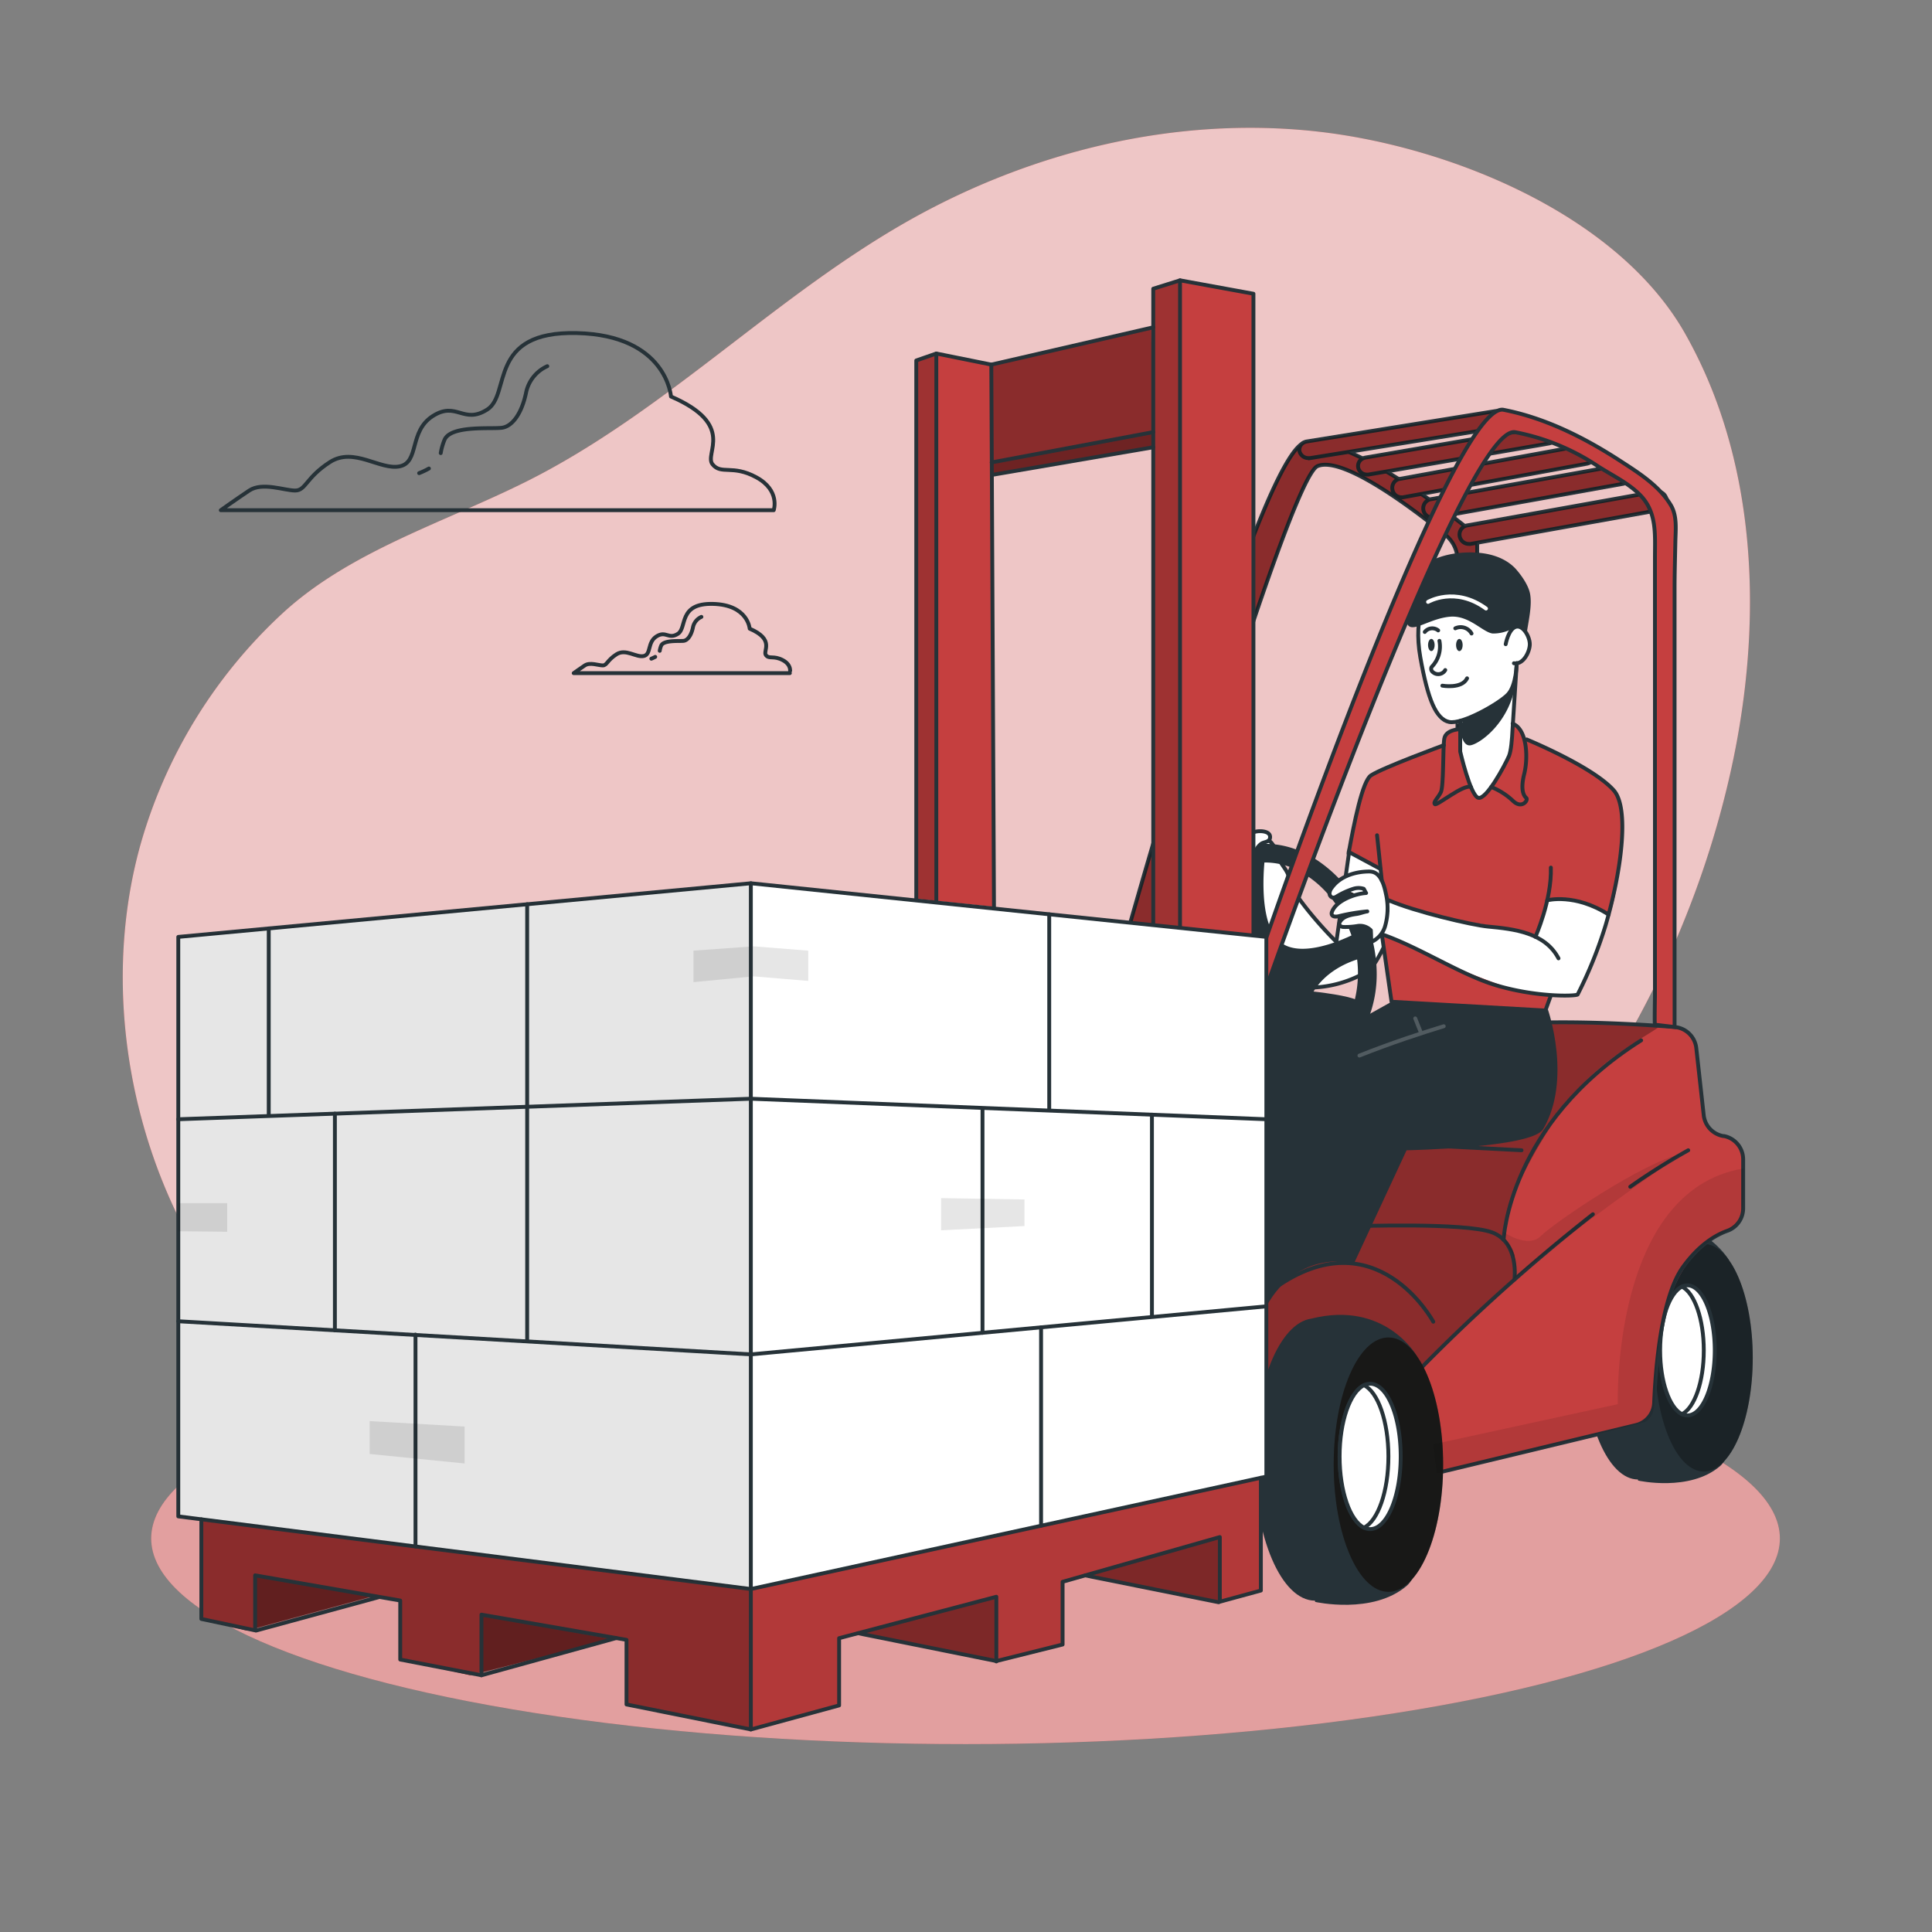 <svg xmlns="http://www.w3.org/2000/svg" viewBox="0 0 500 500"><rect x="0" y="0" width="500" height="500" fill="#808080" stroke="none"/><g id="freepik--background-simple--inject-2"><path d="M444.68,105.15c11,30.85,10,65.92,2.58,97.29-14.62,62.15-54,118.1-107.63,152.79S218.86,403,156.18,390.86c-30.94-6-61.42-18.3-84.18-40.1-34.1-32.68-48.29-86.6-35.69-132A129.59,129.59,0,0,1,72.9,158.92c19-17.62,45.79-24.68,68.32-36.9,33.27-18,60.42-45.8,93.3-64.55,32.16-18.33,69.89-27.56,106.66-23.4,33.67,3.81,77.28,21.25,94.86,52.15A119.93,119.93,0,0,1,444.68,105.15Z" style="fill:#C53F3F"></path><path d="M444.68,105.15c11,30.85,10,65.92,2.58,97.29-14.62,62.15-54,118.1-107.63,152.79S218.86,403,156.18,390.86c-30.94-6-61.42-18.3-84.18-40.1-34.1-32.68-48.29-86.6-35.69-132A129.59,129.59,0,0,1,72.9,158.92c19-17.62,45.79-24.68,68.32-36.9,33.27-18,60.42-45.8,93.3-64.55,32.16-18.33,69.89-27.56,106.66-23.4,33.67,3.81,77.28,21.25,94.86,52.15A119.93,119.93,0,0,1,444.68,105.15Z" style="fill:#fff;opacity:0.7"></path></g><g id="freepik--Shadow--inject-2"><ellipse cx="249.88" cy="398.15" rx="210.75" ry="53.22" style="fill:#C53F3F"></ellipse><ellipse cx="249.88" cy="398.15" rx="210.75" ry="53.22" style="fill:#fff;opacity:0.5"></ellipse></g><g id="freepik--Character--inject-2"><path d="M382.3,140.75V274.17l-5.1-.63V144.93a8.31,8.31,0,0,0-3.05-6.42c-7.45-6.06-26.49-20.73-33.19-17.87-6.28,2.68-34.14,94.17-47.8,140.15-4.61,15.5-7.6,25.83-7.6,25.83l-6.61,1.18s3-11.29,7.68-28.13c13.3-47.82,40.22-140.29,50.77-145.08h0a2,2,0,0,1,.63-.17c3-.29,6.86.74,11,2.53,1.19.51,2.41,1.08,3.65,1.71,2,1,4.08,2.15,6.12,3.37,1.09.65,2.18,1.31,3.26,2,2,1.26,3.93,2.55,5.78,3.82l2.1,1.46c1.95,1.4,3.77,2.73,5.37,3.93s2.75,2.1,3.81,2.93l1.48,1.17a4.29,4.29,0,0,1,1.62,3.14A1.37,1.37,0,0,1,382.3,140.75Z" style="fill:#C53F3F;stroke:#263238;stroke-miterlimit:10"></path><path d="M387.68,110.72l-38.59,6.22-10,1.61a3.13,3.13,0,0,1-.42,0,2.35,2.35,0,0,1-2.37-1.79,2.1,2.1,0,0,1,1.07-2.21h0a2.55,2.55,0,0,1,.84-.3l48.57-7.82a2.39,2.39,0,0,1,2.8,1.75A2.19,2.19,0,0,1,387.68,110.72Z" style="fill:#C53F3F;stroke:#263238;stroke-miterlimit:10"></path><path d="M400.82,114.78l-42,7.24-4.68.8a2.83,2.83,0,0,1-.41,0A2.29,2.29,0,0,1,351.5,121a2.18,2.18,0,0,1,1.24-2.37,2.34,2.34,0,0,1,.63-.21l46.63-8a2.29,2.29,0,0,1,2.68,1.79A2.22,2.22,0,0,1,400.82,114.78Z" style="fill:#C53F3F;stroke:#263238;stroke-miterlimit:10"></path><path d="M410.72,120l-42.82,7.82-4.81.88a1.9,1.9,0,0,1-.41,0,2.36,2.36,0,0,1-2.32-2,2.38,2.38,0,0,1,1.76-2.76l.14,0,47.63-8.7a2.37,2.37,0,0,1,2.74,1.94A2.41,2.41,0,0,1,410.72,120Z" style="fill:#C53F3F;stroke:#263238;stroke-miterlimit:10"></path><path d="M419.93,125.23l-44.56,8-4.22.75a2.09,2.09,0,0,1-.43,0,2.42,2.42,0,0,1-.72-4.72,1.46,1.46,0,0,1,.3-.07l48.78-8.75a2.42,2.42,0,1,1,.85,4.76Z" style="fill:#C53F3F;stroke:#263238;stroke-miterlimit:10"></path><path d="M430.39,131.52a2.23,2.23,0,0,1-1.09.5l-47,8.44-1.75.31a3.11,3.11,0,0,1-.43,0,2.42,2.42,0,0,1-.92-4.65,2,2,0,0,1,.49-.14l48.78-8.75a2.36,2.36,0,0,1,1.37.16,2.41,2.41,0,0,1,.57,4.1Z" style="fill:#C53F3F;stroke:#263238;stroke-miterlimit:10"></path><path d="M429.3,132l-47,8.44a1.37,1.37,0,0,1,0,.29v71l-5.1,7.16V144.93a8.31,8.31,0,0,0-3.05-6.42c-7.45-6.06-26.49-20.73-33.19-17.87-6.28,2.68-34.14,94.17-47.8,140.15l-5.68,1-.85-2.14c13.3-47.82,40.22-140.29,50.77-145.08h0a2.55,2.55,0,0,1,.84-.3l48.57-7.82a2.39,2.39,0,0,1,2.8,1.75,2.19,2.19,0,0,1-1.95,2.51l-38.59,6.22c1.19.51,2.41,1.08,3.65,1.71a2.34,2.34,0,0,1,.63-.21l46.63-8a2.29,2.29,0,0,1,2.68,1.79,2.22,2.22,0,0,1-1.86,2.58l-42,7.24c1.09.65,2.18,1.31,3.26,2l.14,0,47.63-8.7a2.37,2.37,0,0,1,2.74,1.94,2.41,2.41,0,0,1-1.91,2.8l-42.82,7.82,2.1,1.46a1.46,1.46,0,0,1,.3-.07l48.78-8.75a2.42,2.42,0,1,1,.85,4.76l-44.56,8c1.47,1.1,2.75,2.1,3.81,2.93a2,2,0,0,1,.49-.14l48.78-8.75a2.36,2.36,0,0,1,1.37.16c.22,1.41.4,2.78.57,4.1A2.23,2.23,0,0,1,429.3,132Z" style="opacity:0.3"></path><path d="M447.41,326.06s-7.3-12.76-24.32-8.49c-7.37,1-13.21,15.24-13.21,32.63,0,18,6.28,32.65,14,32.69l.06.28s13.34,3,21.21-3.74S447.41,326.06,447.41,326.06Z" style="fill:#263238"></path><ellipse cx="440.94" cy="351.38" rx="12.67" ry="29.45" style="fill:#263238"></ellipse><ellipse cx="440.94" cy="351.38" rx="12.67" ry="29.45" style="opacity:0.3"></ellipse><path d="M443.78,349.48c0,9.3-3.17,16.83-7.08,16.83a3.2,3.2,0,0,1-1.41-.33h0c-3.22-1.58-5.65-8.36-5.65-16.5s2.43-14.91,5.65-16.49h0a3.22,3.22,0,0,1,1.41-.34C440.61,332.65,443.78,340.19,443.78,349.48Z" style="fill:#fff;stroke:#263238;stroke-miterlimit:10"></path><path d="M440.94,349.48c0,8.14-2.42,14.92-5.65,16.5h0c-3.22-1.58-5.65-8.36-5.65-16.5s2.43-14.91,5.65-16.49h0C438.52,334.57,440.94,341.35,440.94,349.48Z" style="fill:#fff;stroke:#263238;stroke-miterlimit:10"></path><path d="M451.14,304.68c0,6.13.65,11.33-4.12,13.86s-13.24,6.51-17,25.51c-3.37,17,.44,22.7-5.28,24.25-4.45,1.22-38.25,9.42-52.89,13l-6.73,1.63-36.49-24.44-.89-.6-4.05-2.72,4.05-18.9.47-2.2,19.22-26.91,33-33.26,16-9.76s37.89.47,39.91,2.72,2.55,3.47,3.53,12.6-.18,12.75,6,14.54c5.35,1.53,5.38,3.86,5.3,8.44C451.16,303.12,451.14,303.87,451.14,304.68Z" style="fill:#C53F3F"></path><path d="M429.64,265.5s-.32.24-.33.27c-2.79,2.23-16.16,8.74-24.26,20.22s-16.1,26.18-15.93,34.87A6.88,6.88,0,0,1,392,325v5.88c-15.2,13.76-26,25.78-26,25.78l-37.37,1.8-.89,0V334.7l.47-.66,19.22-26.91,33-33.26,16-9.76S418.23,264.39,429.64,265.5Z" style="opacity:0.3"></path><path d="M370.16,381.62l53.28-12.83a6.15,6.15,0,0,0,4.65-5.73c.35-8.67,1.75-27.29,7.49-35.2,4.16-5.75,8.43-8.24,11.44-9.32a6.17,6.17,0,0,0,4.11-5.81V300.06a6.16,6.16,0,0,0-5-6.06l-.21,0a6.16,6.16,0,0,1-5-5.4L439,271.27a6.15,6.15,0,0,0-5.63-5.48c-10.93-.86-37-2.45-53.52.44" style="fill:none;stroke:#263238;stroke-linecap:round;stroke-linejoin:round"></path><path d="M421.91,307.13a168.59,168.59,0,0,1,15-9.44" style="fill:none;stroke:#263238;stroke-linecap:round;stroke-linejoin:round"></path><path d="M367.3,354.52a468,468,0,0,1,44.94-40.27" style="fill:none;stroke:#263238;stroke-linecap:round;stroke-linejoin:round"></path><path d="M370.93,342.06s-14.68-27.27-40.92-8.77" style="fill:none;stroke:#263238;stroke-linecap:round;stroke-linejoin:round"></path><path d="M391.94,331.12s1.29-9.63-5.88-12.21-35.59-1.56-35.59-1.56" style="fill:none;stroke:#263238;stroke-linecap:round;stroke-linejoin:round"></path><path d="M389.12,320.86s1.27-30,35.61-51.62" style="fill:none;stroke:#263238;stroke-linecap:round;stroke-linejoin:round"></path><path d="M366.55,350.75s-8.15-14.26-27.18-9.49c-8.23,1.16-14.76,17-14.76,36.46,0,20.15,7,36.49,15.69,36.53l.06.32s14.92,3.38,23.72-4.18S366.55,350.75,366.55,350.75Z" style="fill:#263238"></path><ellipse cx="359.32" cy="379.05" rx="14.16" ry="32.91" style="fill:#222221"></ellipse><ellipse cx="359.32" cy="379.05" rx="14.16" ry="32.91" style="opacity:0.3"></ellipse><path d="M362.5,376.92c0,10.39-3.55,18.81-7.92,18.81a3.57,3.57,0,0,1-1.58-.38h0c-3.6-1.76-6.31-9.34-6.31-18.43s2.71-16.67,6.31-18.43h0a3.57,3.57,0,0,1,1.58-.38C359,358.11,362.5,366.54,362.5,376.92Z" style="fill:#fff;stroke:#263238;stroke-miterlimit:10"></path><path d="M359.32,376.92c0,9.09-2.71,16.67-6.32,18.43h0c-3.6-1.76-6.31-9.34-6.31-18.43s2.71-16.67,6.31-18.43h0C356.61,360.25,359.32,367.83,359.32,376.92Z" style="fill:#fff;stroke:#263238;stroke-miterlimit:10"></path><path d="M447,318.54c-4.78,2.54-13.24,6.51-17,25.51-3.37,17,.44,22.7-5.28,24.25-4.45,1.22-38.25,9.42-52.89,13l-.91-7.52,47.77-10.38s-1.71-55.24,32.47-61c0,.71,0,1.46,0,2.27C451.14,310.81,451.79,316,447,318.54Z" style="opacity:0.1"></path><path d="M389.12,318.88s6.32,4.35,9.65,1,26-18.84,36.51-21.33c0,0-34.41,24-45.51,34.35,0,0,5.72-3.05,0-11Z" style="opacity:0.1"></path><path d="M322.47,224.18s2.26,25.07,14,31.35A30,30,0,0,0,354,251.31c4.07-2.54,12.25-26.51,13-28.83l-17.75-2.65-3.4,23.93s-7.77-7.57-12.28-15.17c.58-2.82-2.09-4.49-2.83-6.93C327.32,210.59,322.47,224.18,322.47,224.18Z" style="fill:#fff;stroke:#263238;stroke-linecap:round;stroke-linejoin:round"></path><path d="M388,186.94s5,0,7.08,4.46c0,0,18.89,7.76,22.54,13.18s2,26.91-2.53,36.17a27,27,0,0,1-13.29,12.62L400,261.52l-39.27-.41-3.84-24.65.15-11.55-7.94-4.44s2.35-18.1,5.73-19.8S373,192.9,373,192.9s1-3,3-3.85S388,186.94,388,186.94Z" style="fill:#C53F3F"></path><path d="M416.32,236.69s-4.82,17.31-8,20.69c0,0-8.55.68-15-.9s-33-12.35-36.19-15.65,2.82-7.34,2.82-7.34a117.46,117.46,0,0,0,12.86,3.75c7.58,1.78,20.82,3,24.54,5.21l3.06-9.46A19.25,19.25,0,0,1,416.32,236.69Z" style="fill:#fff"></path><path d="M367,159.06s-.68,5.32,1.38,15.4,3.73,12.71,6.61,12.41,2.88,1.33,2.88,1.33v6.3s2.87,11.31,4.62,11.95,6.88-8.64,8.13-11.27,1.26-14.32,1.26-14.32l.59-9.21a4.26,4.26,0,0,0,3.41-4.93c-.63-4.14-5.39-9.63-5.39-9.63S375.53,153.52,367,159.06Z" style="fill:#fff"></path><path d="M327.73,255.53s22,1.32,24.25,3.81,1.74,8.46,1.74,8.46l4.54,3.23-7.79,55.82S336,323.1,327.73,338.09Z" style="fill:#263238"></path><path d="M372.52,165.85a7.55,7.55,0,0,1-1.81,6.54,1.31,1.31,0,0,0-.27.35,1.07,1.07,0,0,0,.38,1.2,2.09,2.09,0,0,0,3.21-.53" style="fill:none;stroke:#263238;stroke-linecap:round;stroke-linejoin:round"></path><path d="M372.2,163.15a2.46,2.46,0,0,0-3.47.4" style="fill:none;stroke:#263238;stroke-linecap:round;stroke-linejoin:round"></path><path d="M376.63,162.61a3.24,3.24,0,0,1,4.2,1.34" style="fill:none;stroke:#263238;stroke-linecap:round;stroke-linejoin:round"></path><path d="M371.28,166.93c0,.87-.38,1.57-.85,1.57s-.85-.7-.85-1.57.38-1.58.85-1.58S371.28,166.06,371.28,166.93Z" style="fill:#263238"></path><ellipse cx="377.68" cy="166.93" rx="0.85" ry="1.58" style="fill:#263238"></ellipse><path d="M373.28,177.45s5.05.9,6.4-1.9" style="fill:none;stroke:#263238;stroke-linecap:round;stroke-linejoin:round"></path><path d="M369.58,153s-3.95,6.24-2,17.13,4.05,16,7.45,16.71,13-4.77,15.22-7.12,2.26-8.1,2.26-8.1" style="fill:none;stroke:#263238;stroke-linecap:round;stroke-linejoin:round"></path><path d="M389.67,166.72s.69-3.84,2.56-4.48,3.68,2.48,3.68,4.48-1.74,5.4-4.11,4.93" style="fill:none;stroke:#263238;stroke-linecap:round;stroke-linejoin:round"></path><path d="M391.69,162.53a10.35,10.35,0,0,1-5.38,1.42c-2.54-.27-6.07-4.75-11-4.35s-9.1,3.75-10.71,2.41.81-4.95.81-4.95l1.13-1.43s-.3-3.06-.3-5.61,4.09-6.48,12.52-7,12.18,2.74,13.54,4.24c.32.36,3,3.38,3.64,6.22.7,3.22-.53,7.88-.83,10.51C393.81,161.34,391.69,162.53,391.69,162.53Z" style="fill:#263238"></path><path d="M369.58,155.77s6.95-4.14,15,1.72" style="fill:none;stroke:#fff;stroke-linecap:round;stroke-linejoin:round"></path><path d="M377.9,186.58v7.92s2.57,11.18,4.62,11.95,6.94-8.35,8-10.79c.55-1.31.8-4.37.92-6.94l1.09-17.07" style="fill:none;stroke:#263238;stroke-linecap:round;stroke-linejoin:round"></path><path d="M377.68,188.72s-3.51.13-3.9,2.44-.12,12.33-.89,13.87-2.06,2.57-1.55,3.09,7.52-5.35,9.35-4.41" style="fill:none;stroke:#263238;stroke-linecap:round;stroke-linejoin:round"></path><path d="M385.93,203.67a18,18,0,0,1,5.58,3.55c2.32,2.31,4.12-.17,3.47-.73s-1.54-2.1-.51-6.21.8-11.55-3-13" style="fill:none;stroke:#263238;stroke-linecap:round;stroke-linejoin:round"></path><path d="M349,220.9c1.47-8.08,3.6-18.79,5.81-20.23,3.19-2.07,18.86-7.81,18.86-7.81" style="fill:none;stroke:#263238;stroke-linecap:round;stroke-linejoin:round"></path><polyline points="355.33 226 360.13 259.25 399.95 261.52 401.35 257.66" style="fill:none;stroke:#263238;stroke-linecap:round;stroke-linejoin:round"></polyline><line x1="359.09" y1="235.67" x2="347.18" y2="230.3" style="fill:none;stroke:#222221;stroke-linecap:round;stroke-linejoin:round"></line><path d="M354,239.43a34.13,34.13,0,0,0-14-17.38c-6.39-3.85-13.32-4.69-19.53-2.36s-10.89,7.51-13.17,14.61a30.49,30.49,0,0,0-1.19,5.41l4.79.64a24,24,0,0,1,1-4.57c1.82-5.66,5.45-9.77,10.25-11.57a15.58,15.58,0,0,1,5.45-1,19.14,19.14,0,0,1,9.89,2.95,26.45,26.45,0,0,1,7,6.24,31.54,31.54,0,0,1,4.9,8.69,29.27,29.27,0,0,1,.83,19.11c-1.82,5.66-5.45,9.77-10.25,11.57a16.64,16.64,0,0,1-12.36-.47v5.16a22.15,22.15,0,0,0,6.9,1.13,20.37,20.37,0,0,0,7.15-1.3c6.21-2.33,10.89-7.52,13.17-14.62a31.6,31.6,0,0,0,1.46-9.54A36.41,36.41,0,0,0,354,239.43Z" style="fill:#263238"></path><path d="M327.49,220.83s-2.51,17.38,3.64,22.8,20.3-2.38,20.3-2.38l2.2,6.43s-18.23,3.06-16,21.35l-10.36,1.35V242.43l-8.5-1.09s.53-8.63-5.49-13.38A35.7,35.7,0,0,1,327.49,220.83Z" style="fill:#263238"></path><path d="M357.61,241.78c10,3.51,20.24,10.36,29.31,13.13,10.59,3.23,20.76,2.92,21.37,2.47a111.49,111.49,0,0,0,7.26-18c4-13.63,6.24-30.12,2.1-34.83-5.41-6.15-22.54-13.18-22.54-13.18" style="fill:none;stroke:#263238;stroke-linecap:round;stroke-linejoin:round"></path><path d="M377.9,188.2s.24,5.22,2.79,4.66,9.64-5.76,11.43-15.27a18,18,0,0,1-6.19,5.28c-4.21,2.24-7.2,3.45-7.2,3.45Z" style="fill:#263238"></path><path d="M358.43,230.22c-.49-1.94-1.37-4.12-3.19-4.57a4.38,4.38,0,0,0-1.25-.1c-3.55.08-7.3,1.34-9.35,4.24a2.58,2.58,0,0,0-.56,1.38,1.11,1.11,0,0,0,.82,1.13,1.65,1.65,0,0,0,1-.28,19.93,19.93,0,0,1,4.35-2,4.38,4.38,0,0,1,2.68,0c.17.22.45.87.62,1.09-2.86.18-7.69,1.92-8.81,4.81a1.13,1.13,0,0,0-.09.72c.19.67,1.15.64,1.83.47a48.39,48.39,0,0,1,7.38-1.24c-.92.13-1.82.52-2.73.66-1.64.23-3.49.61-4.33,2a1,1,0,0,0-.15.83c.13.35.56.49.94.54a18.93,18.93,0,0,0,3.75-.26,3.94,3.94,0,0,1,3.44,1.13c.07,1.1.05,1.92.12,3a6.4,6.4,0,0,0,3.54-4,16.8,16.8,0,0,0,.36-7.88C358.7,231.42,358.58,230.83,358.43,230.22Z" style="fill:#fff;stroke:#263238;stroke-linecap:round;stroke-linejoin:round"></path><path d="M397.36,242.45s4.26-9.46,4-17.92" style="fill:none;stroke:#263238;stroke-linecap:round;stroke-linejoin:round"></path><path d="M400.59,261.24s6.34,18.19-1.24,31c-2.87,4.86-35.33,5.45-35.33,5.45l-13.55,29.16-15.29-53.67,24.95-13.93Z" style="fill:#263238"></path><line x1="362.85" y1="296.09" x2="393.77" y2="297.69" style="fill:none;stroke:#263238;stroke-linecap:round;stroke-linejoin:round"></line><path d="M359.43,233c6.61,2.91,21.55,6.42,25.67,6.8,6.73.62,14.74,1.55,18.24,8.22" style="fill:none;stroke:#263238;stroke-linecap:round;stroke-linejoin:round"></path><path d="M400.42,233s7.15-1.91,15.9,3.7" style="fill:none;stroke:#263238;stroke-linecap:round;stroke-linejoin:round"></path><g style="opacity:0.2"><path d="M373.64,265.59c-5.46,1.66-13.48,4.27-21.82,7.59" style="fill:none;stroke:#fff;stroke-linecap:round;stroke-linejoin:round"></path><line x1="367.57" y1="266.84" x2="366.26" y2="263.56" style="fill:none;stroke:#fff;stroke-linecap:round;stroke-linejoin:round"></line></g><line x1="357.61" y1="227.89" x2="356.38" y2="216.16" style="fill:none;stroke:#263238;stroke-linecap:round;stroke-linejoin:round"></line><path d="M316.44,220.4c-1.3,1.41-2.54,3.13-2.38,5a1.23,1.23,0,0,0,.53,1,1.27,1.27,0,0,0,1.34-.42,4.72,4.72,0,0,0,1.31-2.21C317.47,223,318.33,218.36,316.44,220.4Z" style="fill:#fff;stroke:#263238;stroke-linecap:round;stroke-linejoin:round"></path><path d="M320.89,222a19,19,0,0,1-2.44,3.14.35.35,0,0,1-.13.08.28.28,0,0,1-.14-.06,2.58,2.58,0,0,1-.93-1.82,5.82,5.82,0,0,1,.27-2.07,6.6,6.6,0,0,1,2.25-3.66,1.51,1.51,0,0,1,.71-.31,1.55,1.55,0,0,1,.81.18,6.74,6.74,0,0,1,1.18.64A24.27,24.27,0,0,1,320.89,222Z" style="fill:#fff;stroke:#263238;stroke-linecap:round;stroke-linejoin:round"></path><path d="M324.37,215.43c-2.33,1.22-3.62,4.72-3.9,7.16-.1.82,0,1.73,1,1.93a2.43,2.43,0,0,0,2.38-1.25,12.2,12.2,0,0,0,1-2.66,4.17,4.17,0,0,1,1.61-2.28c.72-.48,2-.37,2.21-1.41C329.09,214.88,325.47,214.86,324.37,215.43Z" style="fill:#fff;stroke:#263238;stroke-linecap:round;stroke-linejoin:round"></path><line x1="357.3" y1="224.91" x2="349.05" y2="220.47" style="fill:none;stroke:#263238;stroke-linecap:round;stroke-linejoin:round"></line><polygon points="324.39 76.02 324.39 241.68 305.38 241.79 298.46 243.19 298.46 115.75 298.43 115.76 298.42 115.76 257.02 122.85 256.56 122.93 257.25 234.69 237.13 232.6 237.13 93.28 242.33 91.49 256.56 94.37 256.65 94.35 297.94 84.66 297.99 84.64 298.42 75.52 298.42 75.5 298.46 74.72 305.38 72.55 324.39 76.02" style="fill:#C53F3F"></polygon><polygon points="298.42 115.76 257.69 122.74 257.02 122.85 256.65 94.35 297.94 84.66 298.36 112.06 298.42 115.76" style="opacity:0.3"></polygon><polygon points="298.42 115.76 257.02 122.85 257.08 119.59 298.36 112.06 298.42 115.76" style="opacity:0.2"></polygon><polygon points="242.33 91.49 242.33 233.15 237.13 232.6 237.13 93.28 242.33 91.49" style="opacity:0.2"></polygon><polygon points="305.38 72.55 305.38 241.79 298.46 243.19 298.43 115.76 298.42 75.52 298.42 75.5 298.46 74.72 305.38 72.55" style="opacity:0.2"></polygon><polyline points="324.39 242.6 324.39 76.02 305.39 72.55 298.46 74.72 298.46 244.25" style="fill:none;stroke:#263238;stroke-linecap:round;stroke-linejoin:round"></polyline><line x1="305.39" y1="72.55" x2="305.39" y2="243.19" style="fill:none;stroke:#263238;stroke-linecap:round;stroke-linejoin:round"></line><polyline points="257.25 236.34 256.55 94.36 242.32 91.49 237.13 93.29 237.13 235.19" style="fill:none;stroke:#263238;stroke-linecap:round;stroke-linejoin:round"></polyline><line x1="242.32" y1="91.49" x2="242.32" y2="238.31" style="fill:none;stroke:#263238;stroke-linecap:round;stroke-linejoin:round"></line><line x1="256.55" y1="94.36" x2="298.46" y2="84.71" style="fill:none;stroke:#263238;stroke-linecap:round;stroke-linejoin:round"></line><line x1="256.65" y1="119.67" x2="298.46" y2="111.83" style="fill:none;stroke:#263238;stroke-linecap:round;stroke-linejoin:round"></line><line x1="257.02" y1="122.85" x2="298.46" y2="115.75" style="fill:none;stroke:#263238;stroke-linecap:round;stroke-linejoin:round"></line><path d="M433.38,265.79V152.36c0-4,.12-8.05.2-12.06.06-3.19.52-6.78-1.19-9.6-3.07-5.1-8.52-8.47-13.41-11.64-9.09-5.88-19.18-10.92-29.86-13-13.32-2.63-61.81,137.81-61.81,137.81l.42,11.68s51.29-146,64.39-143.7a58.24,58.24,0,0,1,21.42,8.81c3.61,2.32,7.69,4.24,10.76,7.28,4.58,4.53,4,10.32,4,16.26v26.91q0,24.07,0,48.15v38.37c0,.4-.14,7.54,0,7.56Z" style="fill:#C53F3F;stroke:#263238;stroke-miterlimit:10"></path><polygon points="326.31 377.33 326.31 411.63 315.69 414.52 280.84 407.71 275 409.37 275 425.6 257.85 429.97 222.04 422.67 217.17 423.95 217.17 441.36 194.32 447.58 162.15 441.11 162.15 424.39 158.48 424.27 121.62 433.55 103.58 429.49 103.58 414.22 95.49 413.37 63.83 421.99 52.11 418.97 52.11 386.9 194.32 381.94 202.92 381.64 326.31 377.33" style="fill:#C53F3F"></polygon><polygon points="326.31 377.33 326.31 411.63 315.69 414.52 280.84 407.71 275 409.37 275 425.6 257.85 429.97 222.04 422.67 217.17 423.95 217.17 441.36 194.32 447.58 194.32 381.94 202.92 381.64 326.31 377.33" style="opacity:0.1"></polygon><polygon points="194.32 380.93 194.32 447.58 162.15 441.11 162.15 424.39 158.48 424.27 121.62 433.55 103.58 429.49 103.58 414.22 95.49 413.37 63.83 421.99 52.11 418.97 52.11 369.19 194.32 380.93" style="opacity:0.3"></polygon><polygon points="124.6 417.87 124.6 433.56 158.48 424.27 124.6 417.87" style="opacity:0.3"></polygon><polygon points="257.85 413.24 257.85 429.97 222.04 422.67 257.85 413.24" style="opacity:0.3"></polygon><polygon points="315.69 414.52 315.69 397.79 281.46 407.44 315.69 414.52" style="opacity:0.3"></polygon><polygon points="66.03 407.7 97.91 413.38 66.03 421.94 66.03 407.7" style="opacity:0.3"></polygon><polygon points="327.73 242.47 327.73 382.15 194.32 411.25 46.14 392.44 46.14 242.47 194.32 228.59 327.73 242.47" style="fill:#fff"></polygon><polygon points="179.46 246.03 195.03 244.91 209.18 246.03 209.18 253.86 195.03 252.68 179.46 254.18 179.46 246.03" style="opacity:0.1"></polygon><polygon points="46.14 242.47 46.14 392.44 194.32 411.24 327.73 382.14 327.73 242.47 194.32 228.59 46.14 242.47" style="fill:none;stroke:#263238;stroke-linecap:round;stroke-linejoin:round"></polygon><polyline points="194.32 447.58 194.32 411.24 194.32 228.59" style="fill:none;stroke:#263238;stroke-linecap:round;stroke-linejoin:round"></polyline><polyline points="159.48 423.93 124.6 433.56 103.58 429.49 103.58 414.22 66.03 407.7 66.03 421.94 52.11 418.98 52.11 393.2" style="fill:none;stroke:#263238;stroke-linecap:round;stroke-linejoin:round"></polyline><line x1="66.27" y1="421.99" x2="97.91" y2="413.38" style="fill:none;stroke:#263238;stroke-linecap:round;stroke-linejoin:round"></line><polyline points="257.85 429.98 257.85 413.24 217.16 423.96 217.16 441.36 194.32 447.58 162.14 441.11 162.14 424.39 124.6 417.87 124.6 433.56" style="fill:none;stroke:#263238;stroke-linecap:round;stroke-linejoin:round"></polyline><polygon points="194.32 228.59 194.32 411.25 46.14 392.44 46.14 242.47 194.32 228.59" style="opacity:0.1"></polygon><polyline points="222.04 422.67 257.85 429.88 275 425.6 275 409.37 315.69 397.79 315.69 414.53 317.54 414.02 326.31 411.63 326.31 382.45" style="fill:none;stroke:#263238;stroke-linecap:round;stroke-linejoin:round"></polyline><line x1="315.39" y1="414.66" x2="280.84" y2="407.71" style="fill:none;stroke:#263238;stroke-linecap:round;stroke-linejoin:round"></line><polyline points="46.14 289.66 194.32 284.35 327.73 289.66" style="fill:none;stroke:#263238;stroke-linecap:round;stroke-linejoin:round"></polyline><polyline points="46.14 341.94 194.32 350.51 327.73 338.08" style="fill:none;stroke:#263238;stroke-linecap:round;stroke-linejoin:round"></polyline><line x1="271.54" y1="236.63" x2="271.54" y2="287" style="fill:none;stroke:#263238;stroke-linecap:round;stroke-linejoin:round"></line><line x1="254.27" y1="287" x2="254.27" y2="344.93" style="fill:none;stroke:#263238;stroke-linecap:round;stroke-linejoin:round"></line><line x1="298.12" y1="288.48" x2="298.12" y2="340.38" style="fill:none;stroke:#263238;stroke-linecap:round;stroke-linejoin:round"></line><line x1="269.43" y1="343.52" x2="269.43" y2="394.86" style="fill:none;stroke:#263238;stroke-linecap:round;stroke-linejoin:round"></line><line x1="136.43" y1="234.01" x2="136.43" y2="347.02" style="fill:none;stroke:#263238;stroke-linecap:round;stroke-linejoin:round"></line><line x1="69.55" y1="240.28" x2="69.55" y2="288.48" style="fill:none;stroke:#263238;stroke-linecap:round;stroke-linejoin:round"></line><line x1="86.67" y1="288.21" x2="86.67" y2="344.3" style="fill:none;stroke:#263238;stroke-linecap:round;stroke-linejoin:round"></line><line x1="107.53" y1="400.23" x2="107.53" y2="345.39" style="fill:none;stroke:#263238;stroke-linecap:round;stroke-linejoin:round"></line><polygon points="46.27 311.37 58.8 311.37 58.8 318.78 46.27 318.65 46.27 311.37" style="opacity:0.1"></polygon><polygon points="243.56 310.07 243.56 318.4 265.14 317.3 265.14 310.42 243.56 310.07" style="opacity:0.1"></polygon><polygon points="95.66 367.78 95.66 376.28 120.23 378.75 120.23 369.19 95.66 367.78" style="opacity:0.1"></polygon></g><g id="freepik--Clouds--inject-2"><path d="M195.72,123.52c-6.18-3.36-9.06-.56-11.32-3.36s6.23-10.19-10.75-17.54c0,0-1.09-15.85-24.34-16.42s-17,15.82-23.2,19.78-7.92-2.26-14.12,1.7-3.4,11.89-8.5,13-11.88-5.1-18.11-1.09-6.22,7.36-9,7.36-8.49-2.26-11.88,0-7.36,5.09-7.36,5.09H200.24S202,126.92,195.72,123.52Z" style="fill:none;stroke:#263238;stroke-linecap:round;stroke-linejoin:round"></path><path d="M111,121.25a19.51,19.51,0,0,1-2.53,1.2" style="fill:none;stroke:#263238;stroke-linecap:round;stroke-linejoin:round"></path><path d="M141.64,94.77a9.63,9.63,0,0,0-5.51,6.93c-1.09,5.18-3.46,8.62-6.22,9s-13.15-.71-14.85,3.08a15.68,15.68,0,0,0-1,3.48" style="fill:none;stroke:#263238;stroke-linecap:round;stroke-linejoin:round"></path><path d="M202.65,170.88c-2.44-1.32-3.55-.22-4.43-1.32s2.43-4-4.2-6.86c0,0-.45-6.19-9.51-6.41s-6.63,6.19-9.07,7.74-3.09-.88-5.53.66-1.32,4.65-3.31,5.09-4.64-2-7.07-.44-2.43,2.87-3.54,2.87-3.32-.88-4.64,0-2.88,2-2.88,2h55.94S205.07,172.21,202.65,170.88Z" style="fill:none;stroke:#263238;stroke-linecap:round;stroke-linejoin:round"></path><path d="M169.57,170a9.76,9.76,0,0,1-1,.47" style="fill:none;stroke:#263238;stroke-linecap:round;stroke-linejoin:round"></path><path d="M181.52,159.65a3.79,3.79,0,0,0-2.18,2.69c-.4,2-1.34,3.38-2.42,3.51s-5.13-.26-5.8,1.22a5.72,5.72,0,0,0-.38,1.36" style="fill:none;stroke:#263238;stroke-linecap:round;stroke-linejoin:round"></path></g></svg>